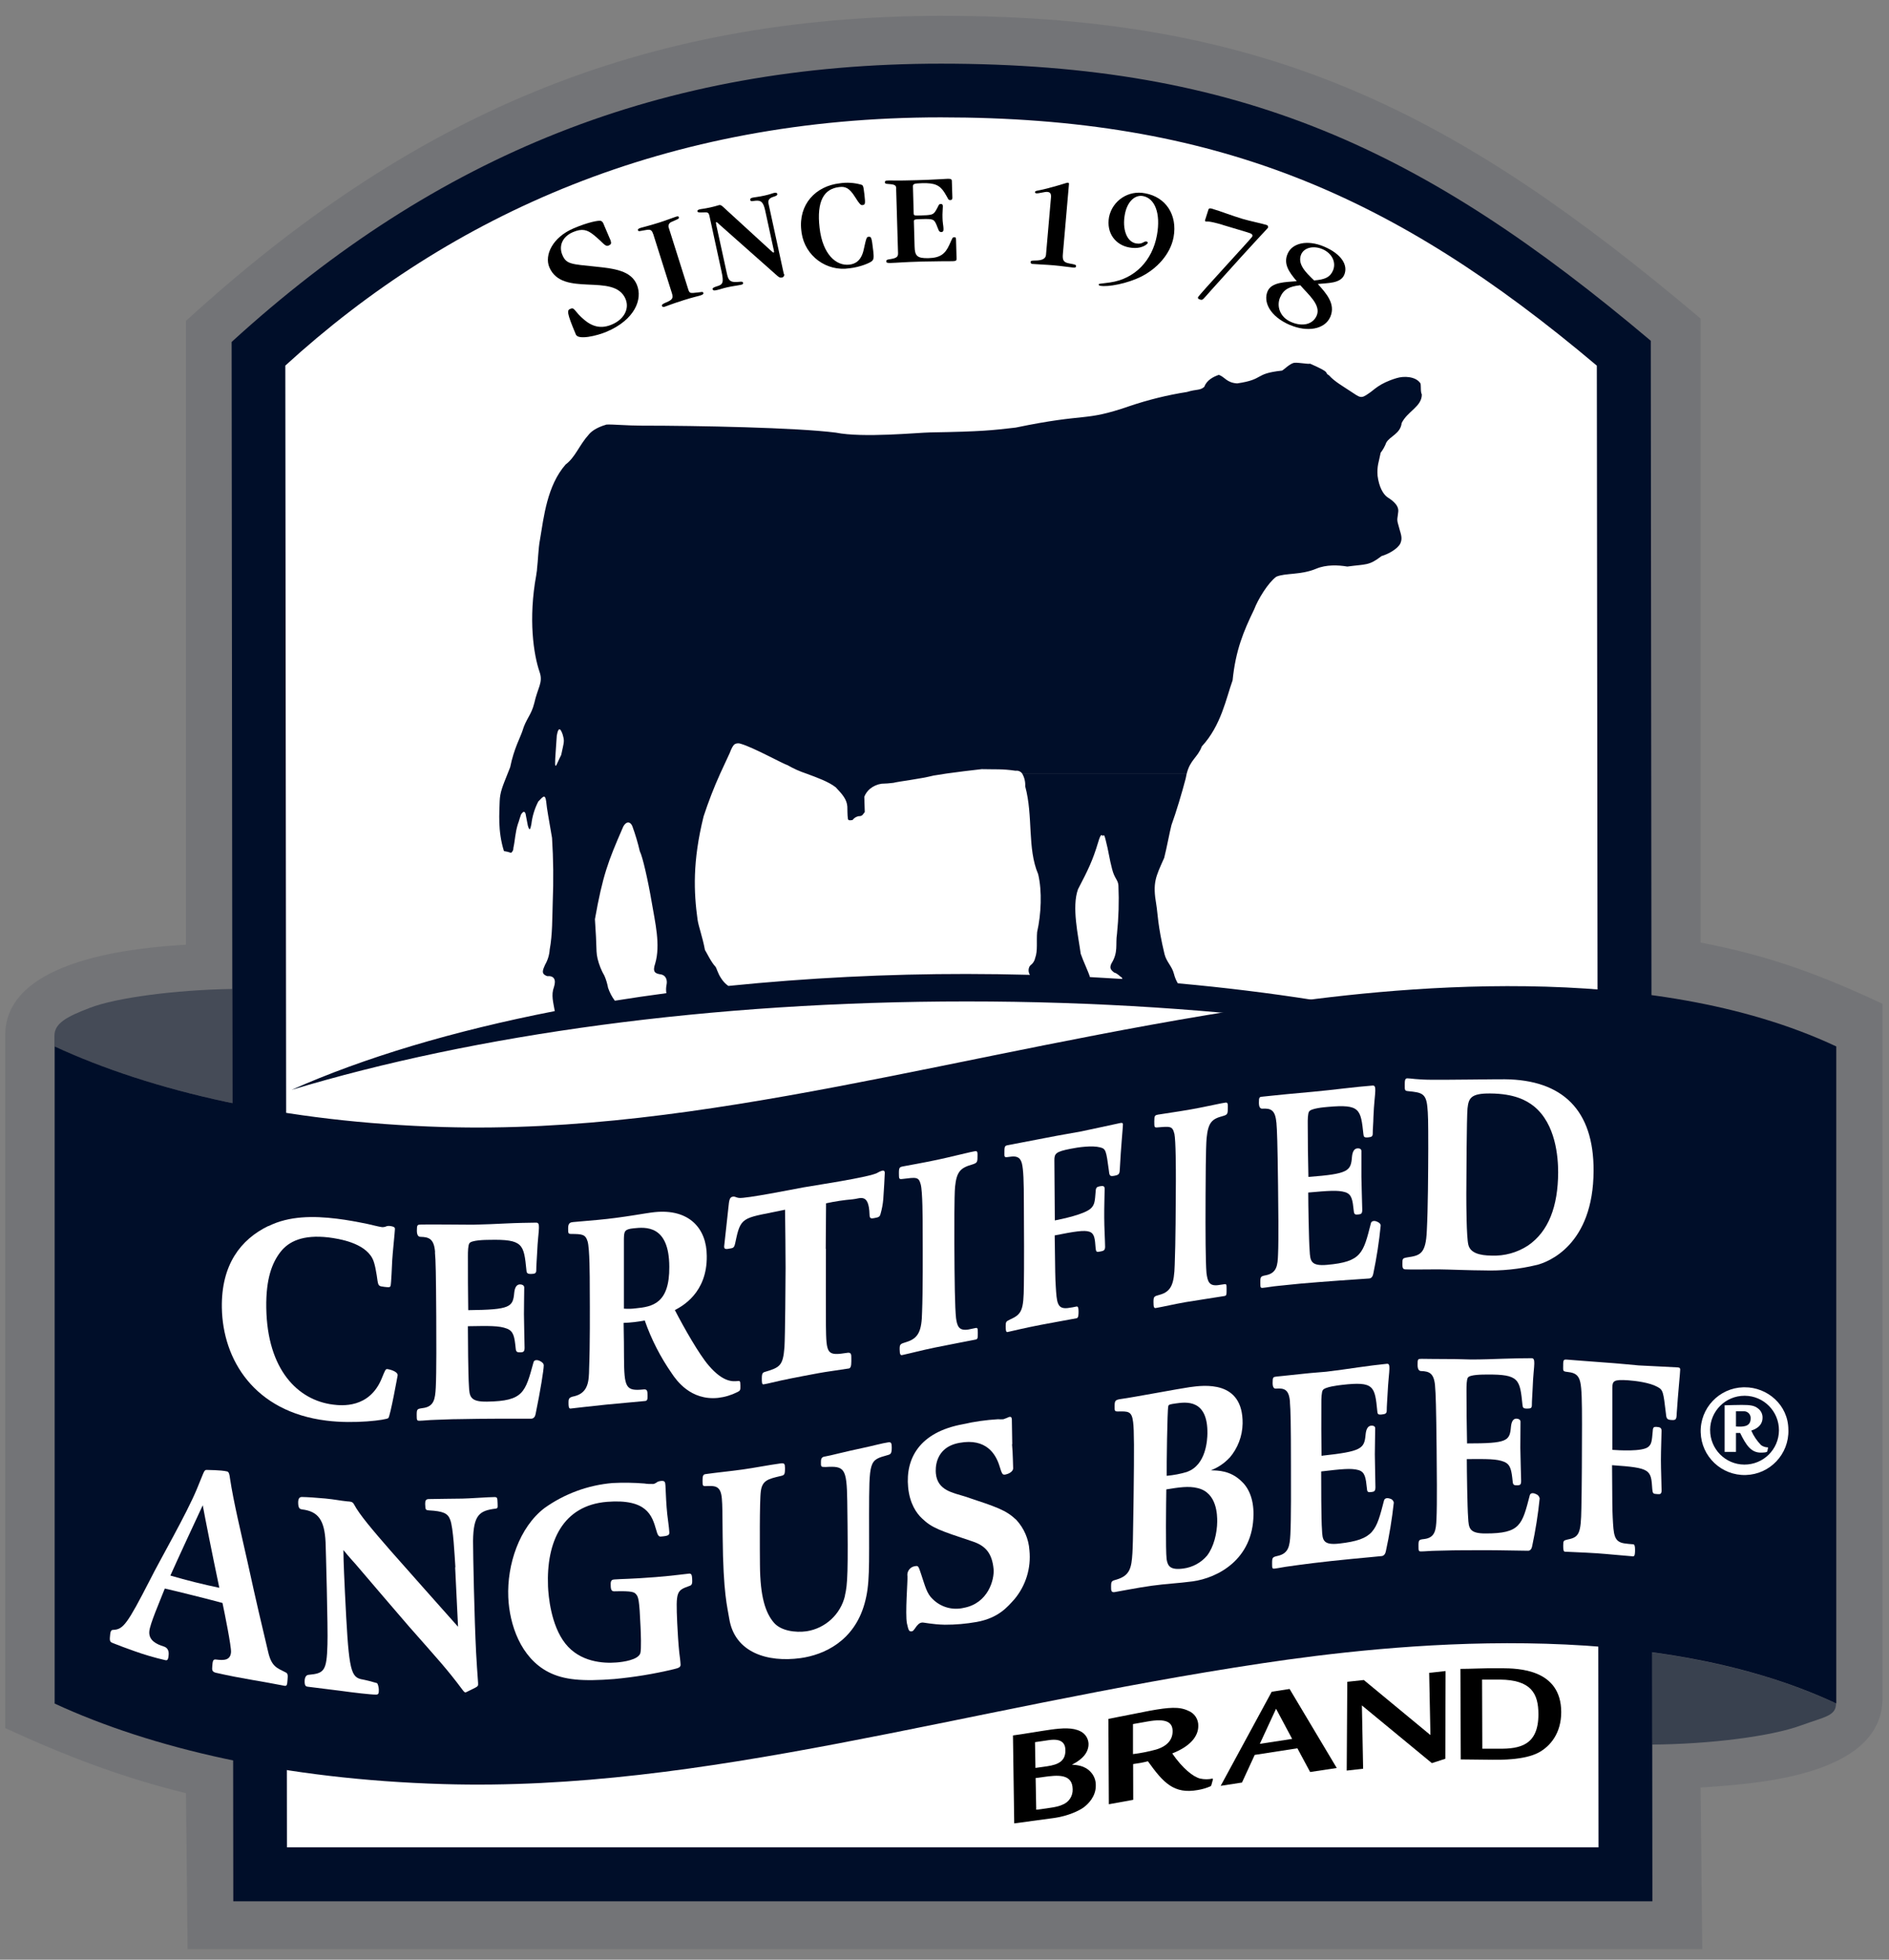 <svg width="54" height="56" viewBox="0 0 54 56" fill="none" xmlns="http://www.w3.org/2000/svg">
<rect x="0" y="0" width="54" height="56" fill="#808080" stroke="none"/>
<path d="M26.957 0.453C36.25 0.453 41.631 3.212 48.613 9.102V26.935C50.547 27.3 52.049 27.856 53.814 28.684V48.524C53.814 50.815 49.981 50.98 48.614 51.081L48.662 55.698H5.363L5.316 51.241C3.498 50.8 1.842 50.163 0.15 49.382V29.535C0.201 27.396 3.922 27.078 5.315 26.996V9.17C11.703 3.338 18.246 0.458 26.959 0.452" fill="#000E29" fill-opacity="0.1"/>
<path d="M6.621 9.772C12.494 4.411 18.936 1.821 26.898 1.819C35.475 1.819 40.714 4.275 47.19 9.738L47.236 54.331H6.669L6.621 9.772Z" fill="#000E29"/>
<path d="M8.156 10.449L8.203 52.789H45.696L45.648 10.449C39.825 5.535 34.716 3.354 26.894 3.354C19.072 3.354 12.902 6.114 8.154 10.449" fill="white"/>
<path fill-rule="evenodd" clip-rule="evenodd" d="M33.67 28.099C33.619 28.015 33.583 27.924 33.559 27.829C33.504 27.611 33.346 27.489 33.29 27.267C33.091 26.44 33.096 26.089 33.055 25.855C32.945 25.222 33.034 25.065 33.28 24.515C33.351 24.241 33.436 23.776 33.488 23.577C33.616 23.229 33.795 22.631 33.894 22.249C33.903 22.196 33.913 22.148 33.924 22.105H29.22C29.285 22.215 29.315 22.342 29.307 22.469C29.54 23.329 29.362 24.241 29.677 24.979C29.794 25.468 29.764 26.119 29.648 26.634C29.625 26.887 29.669 27.171 29.593 27.372C29.577 27.458 29.527 27.535 29.456 27.586L29.434 27.613C29.391 27.689 29.394 27.783 29.442 27.857C28.843 27.841 28.239 27.833 27.63 27.832C25.357 27.83 23.084 27.945 20.821 28.174C20.737 28.115 20.667 28.04 20.613 27.953C20.514 27.806 20.485 27.656 20.449 27.62C20.328 27.495 20.181 27.185 20.152 27.146C20.081 26.764 19.968 26.474 19.94 26.274C19.834 25.502 19.792 24.624 20.114 23.327C20.25 22.913 20.407 22.506 20.587 22.108C20.674 21.921 20.761 21.728 20.857 21.525C20.914 21.378 20.954 21.297 21.009 21.263C21.061 21.236 21.122 21.234 21.177 21.255C21.526 21.352 22.43 21.851 22.511 21.864C22.682 21.963 22.863 22.044 23.05 22.106C23.354 22.219 23.683 22.335 23.891 22.498C24.08 22.698 24.206 22.84 24.222 23.045C24.227 23.166 24.222 23.278 24.238 23.393C24.238 23.468 24.353 23.433 24.371 23.433C24.415 23.373 24.48 23.334 24.552 23.322C24.589 23.326 24.626 23.315 24.654 23.291C24.672 23.272 24.689 23.244 24.721 23.204L24.707 22.769C24.741 22.681 24.798 22.602 24.87 22.541C24.965 22.464 25.079 22.413 25.2 22.396C25.314 22.393 25.427 22.385 25.54 22.37C25.721 22.325 26.284 22.264 26.686 22.163C26.807 22.142 26.933 22.122 27.06 22.104C27.388 22.057 27.732 22.017 28.064 21.979C28.455 21.989 28.644 21.968 29.033 22.025C29.105 22.014 29.178 22.045 29.22 22.104H33.925C34.027 21.703 34.233 21.654 34.356 21.329C34.91 20.728 35.046 19.968 35.236 19.44C35.323 18.575 35.551 18.035 35.852 17.414C35.958 17.133 36.243 16.66 36.483 16.481C36.737 16.369 37.186 16.437 37.625 16.252C37.913 16.131 38.253 16.146 38.515 16.19C39.056 16.116 39.13 16.171 39.494 15.89C39.703 15.83 39.961 15.676 40.032 15.528C40.108 15.354 40.032 15.243 39.972 14.994C39.92 14.826 39.955 14.811 39.972 14.614C39.989 14.416 39.758 14.271 39.656 14.205C39.538 14.118 39.421 13.916 39.38 13.595C39.36 13.301 39.418 13.205 39.468 12.938C39.535 12.85 39.59 12.753 39.628 12.649C39.734 12.462 40.032 12.398 40.069 12.089C40.232 11.753 40.645 11.621 40.645 11.274C40.593 11.168 40.639 10.974 40.593 10.938C40.457 10.755 40.131 10.74 39.921 10.806C39.414 10.958 39.279 11.148 39.127 11.242C38.901 11.404 38.883 11.363 38.604 11.18C38.391 11.038 38.147 10.901 37.994 10.728C37.82 10.626 38.111 10.682 37.45 10.392C37.408 10.413 37.134 10.356 37.006 10.367C36.878 10.377 36.686 10.584 36.645 10.591C35.836 10.678 36.16 10.84 35.366 10.956C35.062 10.936 35.017 10.773 34.843 10.712C34.691 10.763 34.495 10.861 34.427 11.054C34.301 11.166 34.21 11.114 33.933 11.201C33.37 11.289 32.817 11.426 32.277 11.609C30.963 12.062 31.111 11.787 29.033 12.219C28.362 12.296 28.085 12.332 26.594 12.357C26.226 12.363 24.673 12.519 23.893 12.363C22.767 12.219 19.946 12.163 18.338 12.163C17.934 12.163 17.523 12.123 17.339 12.132C17.01 12.226 16.881 12.357 16.831 12.418C16.555 12.724 16.448 13.065 16.169 13.274C15.639 13.878 15.546 14.77 15.435 15.428C15.388 15.671 15.381 16.023 15.352 16.252C15.352 16.319 15.333 16.38 15.329 16.437C15.1 17.689 15.252 18.702 15.426 19.206C15.53 19.507 15.371 19.648 15.272 20.097C15.185 20.445 15.039 20.532 14.933 20.891C14.881 21.057 14.692 21.39 14.584 21.924C14.559 21.992 14.534 22.052 14.512 22.106C14.365 22.475 14.293 22.64 14.284 22.899C14.278 23.21 14.223 23.741 14.406 24.32C14.475 24.331 14.543 24.347 14.609 24.371C14.655 24.338 14.679 24.285 14.676 24.229C14.726 24.004 14.726 23.793 14.807 23.541C14.823 23.52 14.894 23.231 14.915 23.25C14.967 23.163 15.022 23.195 15.032 23.296L15.089 23.592C15.134 23.749 15.159 23.718 15.19 23.552C15.216 23.326 15.283 23.107 15.387 22.905C15.515 22.777 15.581 22.67 15.613 22.899C15.638 23.154 15.679 23.335 15.781 23.945C15.819 24.552 15.826 25.16 15.801 25.768C15.786 26.216 15.795 26.705 15.714 27.133C15.704 27.286 15.659 27.436 15.582 27.568C15.52 27.715 15.454 27.829 15.643 27.894C15.836 27.878 15.904 27.99 15.836 28.204C15.749 28.436 15.818 28.647 15.859 28.893C12.956 29.459 10.399 30.225 8.335 31.144C13.562 29.568 20.291 28.617 27.633 28.617C34.976 28.617 41.706 29.565 46.931 31.144C43.59 29.668 38.967 28.577 33.67 28.099ZM16.043 21.573C15.9 21.844 15.835 22.153 15.886 21.469L15.917 21.017C15.972 20.713 16.043 20.87 16.084 20.987C16.14 21.191 16.13 21.165 16.043 21.573ZM17.383 28.229C17.361 28.111 17.327 27.995 17.279 27.885C17.19 27.733 17.125 27.568 17.083 27.397C17.046 27.222 17.056 27.229 17.037 26.77L17.007 26.267C17.229 25.015 17.389 24.603 17.791 23.68C17.854 23.499 17.997 23.427 18.077 23.61C18.162 23.844 18.234 24.083 18.29 24.326C18.368 24.47 18.526 25.167 18.627 25.763C18.727 26.359 18.888 27 18.729 27.536C18.647 27.775 18.729 27.816 18.87 27.841C19.045 27.861 19.08 28.015 19.055 28.136C19.038 28.216 19.036 28.3 19.049 28.381C18.55 28.447 18.058 28.519 17.576 28.596C17.492 28.485 17.428 28.36 17.383 28.229ZM30.894 27.255C30.823 26.732 30.633 25.922 30.816 25.412C31.106 24.854 31.234 24.598 31.395 24.061C31.459 23.842 31.493 23.838 31.52 23.891C31.574 23.811 31.594 23.963 31.614 24.033C31.684 24.294 31.717 24.56 31.788 24.822C31.858 25.111 31.962 25.137 31.972 25.306C31.992 25.766 31.978 26.227 31.931 26.684C31.883 26.991 31.975 27.207 31.77 27.536C31.722 27.648 31.731 27.698 31.848 27.79C31.955 27.82 32.007 27.902 32.067 27.931C32.075 27.945 32.081 27.959 32.086 27.975C31.778 27.955 31.469 27.937 31.158 27.921C31.118 27.781 30.965 27.464 30.894 27.255Z" fill="#000E29"/>
<path d="M1.558 48.679C4.34 49.965 8.138 50.848 12.668 50.982C20.149 51.205 27.457 48.822 36.103 47.527C39.693 46.991 47.138 46.166 52.493 48.679V29.903C47.138 27.39 39.693 28.213 36.103 28.753C27.461 30.046 20.154 32.427 12.672 32.206C8.142 32.07 4.345 31.189 1.562 29.903V48.679" fill="#000E29"/>
<path d="M6.639 28.261C5.007 28.287 3.322 28.51 2.569 28.8C1.906 29.054 1.556 29.24 1.556 29.6V29.903C2.991 30.567 4.702 31.123 6.64 31.523V28.261H6.639Z" fill="#000E29" fill-opacity="0.4"/>
<path d="M52.489 48.68C50.871 47.921 49.062 47.469 47.227 47.219V49.853C48.886 49.841 50.631 49.618 51.48 49.307C52.152 49.061 52.486 49.039 52.486 48.68H52.489Z" fill="#000E29" fill-opacity="0.5"/>
<path fill-rule="evenodd" clip-rule="evenodd" d="M29.622 51.715C30.057 51.659 30.232 51.636 30.365 51.574C30.551 51.507 30.672 51.327 30.664 51.129C30.657 50.677 30.228 50.723 29.824 50.78L29.605 50.809L29.622 51.717M29.6 50.52L29.815 50.49C30.122 50.449 30.462 50.403 30.456 50.019C30.456 49.828 30.364 49.67 29.981 49.726C29.894 49.737 29.765 49.76 29.587 49.784L29.6 50.52ZM28.957 49.592C29.254 49.553 29.741 49.467 30.035 49.426C30.364 49.381 30.666 49.36 30.887 49.474C31.023 49.541 31.112 49.678 31.118 49.831C31.124 50.179 30.765 50.364 30.642 50.428C30.767 50.436 31.004 50.446 31.177 50.634C31.274 50.737 31.327 50.873 31.325 51.015C31.332 51.336 31.102 51.557 30.977 51.649C30.851 51.74 30.541 51.894 30.125 51.952L28.993 52.105L28.957 49.592Z" fill="black"/>
<path fill-rule="evenodd" clip-rule="evenodd" d="M32.391 50.125C32.615 50.098 32.837 50.053 33.055 49.993C33.388 49.891 33.522 49.696 33.521 49.471C33.521 49.217 33.347 49.095 32.799 49.194L32.388 49.267V50.126M32.395 51.432L31.698 51.558L31.685 49.119C31.833 49.091 32.761 48.905 32.868 48.886C33.416 48.788 33.708 48.763 33.967 48.886C34.146 48.955 34.262 49.13 34.255 49.322C34.255 49.61 34.037 49.9 33.51 50.106C33.802 50.531 34.11 50.776 34.307 50.824C34.425 50.851 34.547 50.851 34.665 50.824L34.675 50.843L34.631 51.004C34.627 51.02 34.619 51.034 34.606 51.044C34.489 51.095 34.365 51.132 34.239 51.152C33.56 51.273 33.257 50.948 32.815 50.33C32.676 50.366 32.534 50.392 32.392 50.41L32.395 51.432Z" fill="black"/>
<path fill-rule="evenodd" clip-rule="evenodd" d="M36.938 49.691L36.478 48.829L36.014 49.832L36.938 49.691ZM36.865 48.264L38.213 50.522L37.452 50.637L37.088 49.959L35.868 50.148L35.504 50.938L34.895 51.032L36.354 48.343L36.865 48.264Z" fill="black"/>
<path fill-rule="evenodd" clip-rule="evenodd" d="M38.987 48.008L40.891 49.581L40.855 47.803L41.324 47.752L41.317 50.258L40.932 50.383L38.932 48.734L38.967 50.543L38.498 50.596L38.514 48.059L38.987 48.008Z" fill="black"/>
<path fill-rule="evenodd" clip-rule="evenodd" d="M42.371 49.971H42.846C43.45 49.978 43.978 49.873 43.978 48.987C43.978 48.383 43.761 48.005 42.877 47.996H42.367L42.374 49.963M41.748 47.69C42.024 47.69 42.419 47.669 42.756 47.672H42.938C43.388 47.676 44.627 47.69 44.63 48.924C44.63 49.528 44.318 49.904 43.978 50.084C43.577 50.296 42.894 50.289 42.664 50.287L41.758 50.277L41.748 47.69Z" fill="black"/>
<path fill-rule="evenodd" clip-rule="evenodd" d="M17.457 6.891C17.483 6.951 17.465 6.988 17.402 7.015C17.295 7.061 17.258 6.944 16.972 6.714C16.79 6.566 16.643 6.521 16.382 6.632C16.086 6.756 15.963 7.019 16.076 7.286C16.19 7.554 16.333 7.547 17.035 7.62C17.575 7.676 18.037 7.737 18.205 8.134C18.379 8.548 18.148 9.138 17.34 9.48C17.056 9.6 16.531 9.72 16.463 9.561C16.189 8.913 16.21 8.864 16.306 8.825C16.432 8.773 16.41 8.895 16.701 9.139C16.948 9.346 17.198 9.4 17.495 9.272C17.835 9.128 18.002 8.826 17.881 8.541C17.556 7.776 16.075 8.517 15.703 7.635C15.56 7.293 15.791 6.782 16.4 6.524C16.809 6.35 17.125 6.288 17.184 6.314C17.226 6.333 17.244 6.371 17.265 6.427L17.463 6.891" fill="black"/>
<path fill-rule="evenodd" clip-rule="evenodd" d="M18.668 6.68C18.634 6.571 18.592 6.552 18.47 6.572C18.29 6.601 18.251 6.625 18.237 6.579C18.228 6.55 18.257 6.53 18.309 6.513C18.416 6.48 18.518 6.463 18.857 6.356C19.016 6.307 19.216 6.227 19.318 6.195C19.37 6.178 19.393 6.175 19.405 6.203C19.422 6.255 19.381 6.257 19.184 6.347C19.12 6.376 19.092 6.451 19.12 6.515L19.675 8.271C19.711 8.385 19.73 8.383 19.944 8.358C20.059 8.346 20.093 8.327 20.106 8.37C20.113 8.391 20.106 8.416 20.031 8.44C19.956 8.465 19.827 8.488 19.547 8.577C19.162 8.699 19.087 8.738 19.002 8.765C18.956 8.78 18.933 8.771 18.923 8.739C18.912 8.707 18.955 8.679 19.032 8.647C19.225 8.567 19.254 8.522 19.206 8.373L18.671 6.68" fill="black"/>
<path fill-rule="evenodd" clip-rule="evenodd" d="M22.414 7.829C22.429 7.869 22.408 7.912 22.368 7.927C22.361 7.93 22.353 7.931 22.346 7.931C22.288 7.943 22.259 7.912 22.214 7.876L20.572 6.421C20.511 6.366 20.491 6.343 20.476 6.348C20.461 6.352 20.465 6.361 20.476 6.429L20.779 7.816C20.818 7.991 20.854 8.069 21.062 8.059C21.156 8.053 21.232 8.033 21.242 8.08C21.242 8.099 21.252 8.123 21.193 8.136C21.075 8.162 20.939 8.176 20.794 8.209C20.65 8.241 20.588 8.269 20.488 8.29C20.417 8.306 20.382 8.306 20.372 8.263C20.366 8.236 20.392 8.213 20.489 8.183C20.663 8.134 20.698 8.085 20.624 7.748L20.283 6.18C20.258 6.063 20.228 6.063 20.089 6.07C19.98 6.075 19.945 6.07 19.938 6.041C19.931 6.012 19.952 5.992 20.019 5.978C20.068 5.968 20.106 5.97 20.307 5.927C20.47 5.891 20.515 5.87 20.557 5.861C20.619 5.848 20.657 5.9 20.781 6.013L22.023 7.15C22.067 7.188 22.103 7.22 22.11 7.217C22.134 7.212 22.131 7.204 22.118 7.14L21.872 6.007C21.818 5.765 21.749 5.722 21.597 5.736C21.51 5.744 21.459 5.767 21.448 5.716C21.438 5.665 21.484 5.654 21.536 5.644C21.587 5.633 21.668 5.63 21.859 5.588C22.025 5.551 22.055 5.53 22.131 5.512C22.189 5.501 22.212 5.512 22.219 5.539C22.228 5.584 22.186 5.6 22.103 5.626C21.976 5.665 21.951 5.735 21.97 5.822L22.406 7.826" fill="black"/>
<path fill-rule="evenodd" clip-rule="evenodd" d="M24.281 7.562C24.456 7.543 24.625 7.444 24.692 7.126C24.767 6.778 24.779 6.773 24.824 6.768C24.906 6.758 24.916 6.764 24.963 7.171C24.985 7.363 24.977 7.416 24.922 7.463C24.869 7.51 24.603 7.631 24.282 7.667C23.627 7.766 23.015 7.316 22.916 6.66C22.913 6.636 22.909 6.612 22.907 6.587C22.82 5.841 23.317 5.317 24.001 5.239C24.207 5.207 24.417 5.22 24.618 5.277C24.674 5.297 24.68 5.303 24.711 5.562C24.742 5.835 24.733 5.851 24.651 5.861C24.608 5.866 24.57 5.832 24.448 5.637C24.273 5.354 24.153 5.326 23.988 5.346C23.553 5.395 23.341 5.748 23.429 6.511C23.517 7.275 23.907 7.606 24.281 7.562Z" fill="black"/>
<path fill-rule="evenodd" clip-rule="evenodd" d="M25.62 5.393C25.62 5.299 25.584 5.274 25.436 5.261C25.343 5.251 25.299 5.261 25.297 5.21C25.295 5.158 25.335 5.159 25.438 5.156C25.482 5.156 25.594 5.166 26.213 5.149C26.727 5.135 26.955 5.113 27.097 5.109C27.184 5.109 27.209 5.121 27.21 5.176L27.225 5.649C27.225 5.696 27.207 5.716 27.173 5.717C27.094 5.717 27.123 5.699 27.006 5.513C26.867 5.293 26.728 5.223 26.354 5.235C26.119 5.241 26.092 5.257 26.098 5.342L26.119 6.096C26.119 6.148 26.131 6.163 26.252 6.159C26.657 6.148 26.677 6.143 26.761 6.003C26.835 5.88 26.829 5.829 26.892 5.829C26.936 5.829 26.951 5.846 26.953 5.893C26.953 5.972 26.938 6.098 26.943 6.213C26.943 6.355 26.969 6.451 26.971 6.525C26.974 6.599 26.964 6.629 26.906 6.631C26.832 6.631 26.829 6.558 26.773 6.43C26.7 6.261 26.68 6.251 26.337 6.261C26.141 6.266 26.122 6.271 26.125 6.333L26.145 7.043C26.152 7.309 26.212 7.386 26.544 7.377C26.877 7.368 27.019 7.259 27.139 6.995C27.23 6.796 27.226 6.782 27.274 6.779C27.322 6.777 27.329 6.789 27.33 6.867L27.345 7.395C27.345 7.446 27.329 7.461 27.23 7.464C27.099 7.464 26.863 7.464 26.366 7.474C25.815 7.489 25.674 7.509 25.44 7.515C25.353 7.515 25.336 7.499 25.336 7.474C25.336 7.433 25.349 7.421 25.417 7.411C25.626 7.38 25.674 7.345 25.672 7.237L25.618 5.399" fill="black"/>
<path fill-rule="evenodd" clip-rule="evenodd" d="M30.384 7.258C30.368 7.438 30.402 7.501 30.58 7.531C30.74 7.56 30.763 7.566 30.76 7.607C30.756 7.648 30.731 7.65 30.673 7.645C30.614 7.641 30.309 7.597 30.128 7.582C29.926 7.564 29.633 7.553 29.511 7.542C29.484 7.542 29.461 7.521 29.461 7.494C29.461 7.493 29.461 7.492 29.461 7.49C29.461 7.449 29.505 7.445 29.592 7.445C29.797 7.445 29.891 7.389 29.901 7.286L30.044 5.641C30.054 5.525 30.012 5.491 29.94 5.484C29.868 5.477 29.701 5.53 29.627 5.525C29.604 5.525 29.585 5.506 29.586 5.491C29.592 5.443 29.654 5.459 29.929 5.387C30.441 5.252 30.482 5.219 30.526 5.222C30.551 5.222 30.559 5.233 30.558 5.259L30.384 7.258Z" fill="black"/>
<path fill-rule="evenodd" clip-rule="evenodd" d="M32.736 5.524C33.325 5.63 33.664 6.141 33.549 6.774C33.456 7.281 33.051 7.686 32.64 7.896C32.229 8.106 31.671 8.207 31.451 8.166C31.422 8.161 31.404 8.146 31.409 8.125C31.413 8.103 31.471 8.109 31.736 8.071C32.439 7.969 32.94 7.449 33.073 6.721C33.188 6.085 33.008 5.664 32.672 5.602C32.441 5.561 32.22 5.765 32.155 6.131C32.078 6.541 32.205 6.907 32.474 6.956C32.666 6.99 32.696 6.886 32.772 6.901C32.802 6.906 32.812 6.923 32.809 6.946C32.805 6.969 32.64 7.137 32.28 7.071C31.9 7.003 31.619 6.672 31.704 6.2C31.802 5.729 32.263 5.427 32.734 5.524H32.736Z" fill="black"/>
<path fill-rule="evenodd" clip-rule="evenodd" d="M34.954 6.426C34.518 6.296 34.502 6.339 34.468 6.328C34.435 6.317 34.447 6.298 34.459 6.259C34.483 6.177 34.515 6.085 34.542 5.998C34.557 5.947 34.587 5.946 34.653 5.966C34.882 6.033 35.211 6.162 35.514 6.253C35.744 6.32 36.046 6.38 36.202 6.427C36.234 6.433 36.256 6.463 36.251 6.495C36.251 6.497 36.251 6.498 36.251 6.5C36.244 6.528 36.125 6.617 34.623 8.293C34.387 8.555 34.388 8.584 34.313 8.562C34.258 8.545 34.237 8.529 34.246 8.496C34.266 8.432 35.786 6.799 35.798 6.76C35.815 6.7 35.798 6.679 35.624 6.628L34.955 6.428" fill="black"/>
<path fill-rule="evenodd" clip-rule="evenodd" d="M37.564 8.014C37.878 7.989 38.023 7.922 38.105 7.731C38.202 7.506 38.086 7.242 37.808 7.121C37.552 7.011 37.285 7.073 37.198 7.265C37.078 7.544 37.323 7.779 37.562 8.011M36.913 9.204C37.232 9.341 37.53 9.274 37.64 9.018C37.77 8.714 37.395 8.413 37.171 8.151C36.861 8.184 36.694 8.266 36.593 8.5C36.492 8.734 36.571 9.058 36.913 9.204ZM36.883 9.291C36.285 9.037 36.11 8.614 36.236 8.324C36.35 8.055 36.758 8.063 37.07 8.035C36.838 7.766 36.685 7.534 36.809 7.251C36.938 6.946 37.371 6.841 37.854 7.048C38.356 7.262 38.542 7.584 38.427 7.854C38.32 8.104 37.956 8.085 37.671 8.115C37.916 8.386 38.186 8.687 38.03 9.052C37.874 9.417 37.365 9.496 36.882 9.288V9.291H36.883Z" fill="black"/>
<path d="M49.625 40.763C49.817 40.774 50.045 40.782 50.045 40.532C50.052 40.427 49.972 40.336 49.868 40.328C49.862 40.328 49.857 40.328 49.851 40.328H49.625V40.764M50.542 41.374L50.522 41.471C50.517 41.51 50.375 41.51 50.335 41.51C50.059 41.51 49.918 41.303 49.744 40.948C49.704 40.946 49.665 40.946 49.625 40.948V41.489H49.301V40.158C49.335 40.154 49.767 40.147 49.788 40.147C50.03 40.147 50.153 40.162 50.26 40.251C50.341 40.313 50.388 40.41 50.385 40.512C50.385 40.773 50.138 40.855 50.063 40.881C50.13 41.035 50.226 41.176 50.343 41.296C50.4 41.337 50.469 41.36 50.539 41.36L50.542 41.374ZM48.887 40.861C48.883 41.405 49.32 41.849 49.863 41.852C50.407 41.855 50.85 41.419 50.854 40.875C50.857 40.332 50.421 39.888 49.877 39.885C49.875 39.885 49.873 39.885 49.87 39.885C49.33 39.885 48.89 40.319 48.886 40.86V40.861H48.887ZM51.124 40.861C51.143 41.554 50.598 42.131 49.905 42.15C49.213 42.169 48.636 41.624 48.617 40.931C48.597 40.239 49.143 39.662 49.836 39.643C49.847 39.643 49.859 39.643 49.87 39.643C50.522 39.638 51.123 40.148 51.123 40.858V40.862L51.124 40.861Z" fill="white"/>
<path d="M7.68 35.035C8.265 34.745 8.952 34.742 9.634 34.826C9.945 34.865 10.2 34.913 10.521 34.979C10.627 35.002 10.807 35.05 10.914 35.066C10.962 35.07 11.009 35.061 11.053 35.04C11.081 35.031 11.11 35.029 11.14 35.033C11.287 35.051 11.288 35.086 11.29 35.12C11.29 35.173 11.218 35.876 11.212 36.017C11.207 36.132 11.183 36.691 11.166 36.741C11.15 36.792 11.119 36.788 10.992 36.774C10.836 36.754 10.818 36.753 10.792 36.599C10.765 36.402 10.718 36.088 10.643 35.956C10.406 35.513 9.7 35.4 9.398 35.361C8.653 35.274 8.253 35.476 8.02 35.773C7.788 36.071 7.598 36.521 7.612 37.377C7.64 39.141 8.514 40.013 9.522 40.138C9.752 40.167 10.556 40.258 10.911 39.393C11.014 39.142 11.021 39.117 11.079 39.124C11.097 39.124 11.367 39.177 11.368 39.298C11.368 39.298 11.157 40.469 11.101 40.523C11.044 40.577 10.129 40.697 9.333 40.596C7.267 40.341 6.366 38.854 6.342 37.368C6.323 36.143 6.877 35.418 7.673 35.033" fill="white"/>
<path d="M12.437 35.775C12.407 35.407 12.27 35.349 12.023 35.344C11.953 35.344 11.918 35.286 11.917 35.17C11.917 34.996 11.93 34.996 12.046 34.992C12.163 34.987 12.477 34.992 12.79 34.992C13.104 34.992 13.417 34.998 13.52 34.997C13.846 34.99 14.173 34.976 14.473 34.961C14.772 34.946 15.073 34.942 15.328 34.938C15.406 34.938 15.406 35.005 15.406 35.094C15.406 35.199 15.369 35.437 15.353 35.831C15.347 35.972 15.329 36.18 15.33 36.296C15.33 36.383 15.296 36.402 15.186 36.404C15.076 36.406 15.055 36.379 15.049 36.301C14.973 35.557 14.962 35.409 13.987 35.43C13.863 35.43 13.478 35.438 13.419 35.527C13.38 35.581 13.375 35.765 13.376 35.897C13.376 36.388 13.376 36.949 13.385 37.439C14.593 37.426 14.662 37.352 14.7 36.943C14.716 36.784 14.771 36.705 14.863 36.703C14.92 36.703 14.986 36.727 14.986 36.791C14.986 36.922 14.976 37.448 14.978 37.553C14.978 37.703 14.994 38.378 14.996 38.511C14.996 38.623 14.964 38.642 14.879 38.644C14.795 38.645 14.75 38.644 14.742 38.532C14.708 38.207 14.687 38.043 14.492 37.967C14.269 37.88 13.981 37.888 13.375 37.898C13.375 38.206 13.384 39.319 13.405 39.598C13.419 39.905 13.434 40.062 13.928 40.053C14.965 40.036 15.014 39.792 15.252 38.926C15.27 38.856 15.355 38.855 15.427 38.888C15.498 38.92 15.544 38.966 15.544 39.017C15.544 39.139 15.451 39.728 15.311 40.406C15.299 40.477 15.26 40.538 15.188 40.54H14.301C13.89 40.54 13.43 40.547 13.133 40.553C12.865 40.553 12.638 40.57 12.45 40.573C12.261 40.577 12.11 40.597 11.992 40.599C11.915 40.599 11.913 40.583 11.912 40.434C11.912 40.267 11.924 40.26 12.082 40.238C12.414 40.198 12.439 39.969 12.457 39.653C12.48 39.232 12.473 38.137 12.471 37.619C12.464 36.399 12.455 36.016 12.434 35.789" fill="white"/>
<path d="M17.841 37.396C17.952 37.404 18.064 37.402 18.174 37.387C18.643 37.341 19.142 37.256 19.133 36.198C19.128 34.998 18.452 35.065 18.111 35.1C17.849 35.127 17.842 35.187 17.835 35.395V37.398M19.291 37.435C19.553 37.943 19.988 38.707 20.259 39.02C20.674 39.505 20.95 39.478 21.085 39.465C21.151 39.458 21.163 39.457 21.165 39.589C21.167 39.722 21.165 39.739 21.078 39.781C20.905 39.868 20.718 39.924 20.525 39.946C19.741 40.025 19.335 39.441 19.206 39.249C18.88 38.782 18.619 38.272 18.431 37.734C18.231 37.773 18.03 37.796 17.827 37.803C17.836 38.263 17.837 38.478 17.838 38.778C17.843 39.662 17.885 39.757 18.404 39.704C18.497 39.696 18.511 39.743 18.512 39.879C18.512 39.97 18.512 40.028 18.441 40.035C18.349 40.045 17.574 40.115 17.332 40.138C16.878 40.184 16.43 40.238 16.309 40.251C16.252 40.256 16.252 40.163 16.252 40.081C16.252 39.965 16.264 39.929 16.426 39.897C16.823 39.797 16.836 39.454 16.841 39.104C16.867 38.451 16.863 37.459 16.859 36.801C16.859 36.492 16.859 35.676 16.797 35.473C16.735 35.27 16.64 35.264 16.334 35.261C16.241 35.261 16.241 35.245 16.241 35.096C16.241 34.946 16.305 34.93 16.382 34.922L17.086 34.86C17.826 34.793 18.45 34.664 18.714 34.638C19.702 34.537 20.202 35.104 20.204 35.888C20.22 36.95 19.49 37.332 19.297 37.434H19.291V37.435Z" fill="white"/>
<path d="M23.61 35.684C23.61 36.541 23.606 37.49 23.61 37.872C23.622 38.71 23.634 38.749 24.236 38.656C24.336 38.646 24.336 38.714 24.336 38.807C24.336 38.926 24.348 39.091 24.268 39.105C24.188 39.119 23.895 39.162 23.714 39.188C23.533 39.213 23.287 39.259 22.953 39.323C22.721 39.366 22.513 39.41 22.326 39.449C22.139 39.488 21.971 39.536 21.831 39.559C21.778 39.569 21.778 39.5 21.778 39.385C21.778 39.297 21.785 39.232 21.845 39.21C22.294 39.076 22.383 39.036 22.425 38.495C22.445 38.16 22.456 36.631 22.457 36.23C22.457 35.923 22.448 34.923 22.442 34.569C21.305 34.809 21.187 34.737 21.048 35.381C20.996 35.628 20.996 35.654 20.895 35.673C20.754 35.7 20.7 35.708 20.701 35.616C20.701 35.598 20.809 34.657 20.823 34.501C20.843 34.294 20.857 34.213 20.944 34.197C21.017 34.183 21.038 34.223 21.124 34.232C21.311 34.256 22.678 33.984 22.965 33.931C23.125 33.899 24.926 33.634 25.092 33.508C25.132 33.485 25.175 33.466 25.219 33.453C25.266 33.443 25.293 33.463 25.293 33.514C25.293 33.564 25.265 34.076 25.25 34.265C25.238 34.409 25.211 34.552 25.171 34.691C25.15 34.772 25.117 34.785 25.004 34.806C24.911 34.824 24.857 34.835 24.857 34.707C24.838 34.065 24.575 34.26 24.375 34.271C24.119 34.293 23.865 34.331 23.614 34.386L23.605 35.687" fill="white"/>
<path d="M26.319 33.842C26.261 33.625 26.195 33.642 25.796 33.69C25.698 33.703 25.698 33.685 25.697 33.525C25.696 33.364 25.717 33.351 25.808 33.332C25.964 33.301 26.362 33.234 26.81 33.139C27.143 33.068 27.547 32.965 27.741 32.923L27.866 32.898C27.937 32.883 27.944 32.923 27.944 33C27.944 33.21 27.944 33.228 27.795 33.276C27.457 33.372 27.346 33.48 27.302 33.912C27.278 34.179 27.281 35.157 27.282 35.528C27.287 36.607 27.297 37.365 27.33 37.669C27.363 37.899 27.411 38.033 27.678 37.993L27.88 37.951C27.945 37.937 27.951 37.951 27.952 38.08C27.952 38.239 27.952 38.266 27.887 38.28C27.698 38.319 27.103 38.429 26.703 38.512C26.343 38.587 26.058 38.664 25.791 38.722C25.745 38.732 25.719 38.711 25.718 38.559C25.717 38.408 25.736 38.404 25.913 38.349C26.262 38.242 26.349 38.022 26.359 37.496C26.383 36.886 26.379 35.796 26.376 35.163C26.376 34.851 26.376 34.041 26.319 33.842Z" fill="white"/>
<path d="M30.154 34.875C30.322 34.842 31.031 34.701 31.199 34.516C31.292 34.414 31.299 34.329 31.321 34.048C31.326 33.939 31.352 33.917 31.434 33.9C31.534 33.881 31.578 33.889 31.578 33.973C31.578 34.09 31.563 34.502 31.566 34.795C31.566 35.062 31.59 35.468 31.591 35.626C31.591 35.726 31.548 35.744 31.479 35.758C31.346 35.785 31.334 35.786 31.32 35.664C31.279 35.128 31.279 35.077 30.15 35.303C30.165 36.395 30.165 36.512 30.18 36.752C30.209 37.213 30.216 37.414 30.523 37.379C30.636 37.364 30.697 37.352 30.774 37.335C30.818 37.327 30.831 37.376 30.832 37.467C30.832 37.558 30.832 37.66 30.777 37.67C30.55 37.715 29.999 37.809 29.736 37.862C29.284 37.949 28.932 38.036 28.802 38.064C28.757 38.072 28.75 38.015 28.749 37.906C28.749 37.765 28.762 37.762 28.874 37.706C29.212 37.556 29.262 37.437 29.269 36.733C29.278 36.279 29.274 34.958 29.269 34.398C29.269 33.756 29.256 33.414 29.211 33.24C29.16 33.048 29.032 33.032 28.87 33.056C28.726 33.076 28.714 33.079 28.712 32.986C28.712 32.77 28.712 32.744 28.805 32.725C28.974 32.69 29.42 32.611 29.865 32.522C30.311 32.433 30.755 32.362 30.899 32.333C31.082 32.296 31.891 32.12 32.031 32.09C32.094 32.08 32.1 32.102 32.101 32.135C32.101 32.211 32.042 32.808 32.014 33.367C32.009 33.541 31.997 33.571 31.865 33.597C31.732 33.623 31.714 33.602 31.701 33.463C31.62 32.868 31.614 32.828 31.444 32.786C31.223 32.729 30.834 32.78 30.596 32.829C30.183 32.911 30.139 32.962 30.141 33.161L30.154 34.874" fill="white"/>
<path d="M33.571 32.4C33.517 32.175 33.456 32.186 33.084 32.217C32.997 32.224 32.997 32.206 32.997 32.043C32.997 31.879 33.016 31.869 33.101 31.852C33.247 31.826 33.619 31.777 34.04 31.703C34.351 31.649 34.729 31.564 34.911 31.529L35.027 31.509C35.094 31.497 35.099 31.538 35.099 31.617C35.099 31.834 35.099 31.851 34.958 31.892C34.641 31.974 34.538 32.078 34.493 32.519C34.468 32.793 34.464 33.797 34.463 34.175C34.458 35.283 34.463 36.061 34.489 36.377C34.52 36.614 34.562 36.753 34.812 36.725L34.998 36.698C35.059 36.688 35.065 36.703 35.064 36.833C35.064 36.998 35.064 37.024 35.003 37.035C34.828 37.066 34.265 37.147 33.893 37.21C33.557 37.269 33.289 37.334 33.04 37.378C32.996 37.385 32.972 37.363 32.974 37.204C32.975 37.044 32.992 37.044 33.157 36.998C33.485 36.906 33.566 36.684 33.581 36.145C33.607 35.517 33.611 34.403 33.614 33.749C33.614 33.43 33.614 32.599 33.571 32.391" fill="white"/>
<path d="M36.486 32.073C36.455 31.718 36.326 31.668 36.09 31.681C36.023 31.687 35.99 31.633 35.988 31.518C35.987 31.347 35.999 31.344 36.11 31.336C36.222 31.328 36.5 31.292 36.807 31.265L37.523 31.199C37.833 31.17 38.143 31.136 38.428 31.102C38.713 31.068 38.997 31.041 39.239 31.021C39.313 31.015 39.314 31.083 39.315 31.169C39.315 31.272 39.275 31.545 39.261 31.932C39.261 32.069 39.24 32.281 39.242 32.388C39.242 32.475 39.212 32.492 39.106 32.502C39.001 32.511 38.983 32.488 38.976 32.415C38.897 31.693 38.883 31.549 37.959 31.631C37.842 31.641 37.477 31.672 37.422 31.764C37.385 31.818 37.382 31.999 37.384 32.126C37.384 32.606 37.391 33.154 37.403 33.632C38.549 33.545 38.617 33.465 38.648 33.06C38.663 32.905 38.714 32.824 38.801 32.816C38.856 32.81 38.918 32.83 38.918 32.891V33.635C38.918 33.781 38.941 34.439 38.942 34.568C38.942 34.678 38.913 34.697 38.833 34.704C38.753 34.711 38.709 34.717 38.7 34.605C38.666 34.291 38.646 34.131 38.458 34.069C38.247 34.004 37.974 34.027 37.398 34.078C37.398 34.379 37.416 35.463 37.438 35.733C37.454 36.033 37.469 36.186 37.939 36.144C38.924 36.056 38.971 35.813 39.19 34.953C39.207 34.886 39.288 34.878 39.356 34.906C39.425 34.933 39.469 34.973 39.469 35.023C39.424 35.484 39.353 35.942 39.258 36.396C39.245 36.464 39.211 36.529 39.141 36.534C39.042 36.543 38.689 36.566 38.299 36.592C37.909 36.618 37.469 36.657 37.19 36.679C36.935 36.701 36.719 36.73 36.539 36.745C36.359 36.761 36.218 36.791 36.103 36.801C36.029 36.808 36.029 36.791 36.028 36.645C36.028 36.483 36.037 36.471 36.186 36.442C36.502 36.38 36.524 36.156 36.535 35.846C36.555 35.434 36.541 34.365 36.535 33.859C36.52 32.67 36.508 32.295 36.488 32.073" fill="white"/>
<path d="M43.855 31.617C43.636 31.443 43.294 31.253 42.601 31.247C42.031 31.241 41.983 31.394 41.951 31.675C41.926 31.936 41.919 33.709 41.917 34.135C41.917 34.408 41.921 35.346 41.974 35.567C42.028 35.806 42.3 35.876 42.637 35.88C43.008 35.895 43.373 35.795 43.683 35.591C44.269 35.188 44.537 34.475 44.542 33.505C44.542 33.069 44.476 32.125 43.854 31.617M43.93 36.147C43.434 36.268 42.925 36.32 42.415 36.303C42.056 36.303 41.385 36.275 41.12 36.273C40.839 36.273 40.293 36.282 40.177 36.273C40.09 36.273 40.09 36.204 40.09 36.119C40.09 35.966 40.09 35.957 40.224 35.932C40.59 35.877 40.761 35.845 40.788 35.163C40.822 34.516 40.826 33.507 40.829 32.822C40.829 32.005 40.824 31.834 40.802 31.621C40.764 31.237 40.627 31.219 40.257 31.181C40.157 31.172 40.155 31.155 40.157 31.002C40.157 30.9 40.157 30.814 40.228 30.814C40.282 30.814 40.345 30.824 40.454 30.834C40.563 30.843 40.704 30.854 40.922 30.855C41.171 30.855 41.633 30.855 42.054 30.849C42.476 30.843 42.882 30.841 43.013 30.841C44.668 30.856 45.562 31.721 45.555 33.454C45.549 35.587 44.252 36.066 43.931 36.148H43.93V36.147Z" fill="white"/>
<path d="M4.876 45.025C5.34 45.16 5.805 45.276 6.27 45.373C6.069 44.422 5.857 43.354 5.796 43.014C5.535 43.572 5.121 44.464 4.871 45.022M6.489 42.046C6.547 42.06 6.562 42.139 6.576 42.254C6.676 42.919 6.89 43.801 7.077 44.638C7.355 45.906 7.454 46.311 7.666 47.207C7.764 47.631 7.92 47.663 8.165 47.79C8.235 47.817 8.229 47.89 8.22 47.999C8.21 48.137 8.205 48.186 8.133 48.173C7.794 48.106 7.485 48.053 7.151 47.995C6.877 47.948 6.547 47.886 6.177 47.802C6.061 47.777 6.059 47.715 6.067 47.628C6.079 47.473 6.083 47.408 6.177 47.423C6.394 47.45 6.586 47.451 6.604 47.213C6.616 47.059 6.419 46.081 6.36 45.806C5.973 45.701 5.019 45.462 4.711 45.394C4.563 45.774 4.284 46.411 4.268 46.62C4.247 46.874 4.471 46.985 4.679 47.049C4.783 47.081 4.831 47.16 4.821 47.288C4.813 47.375 4.806 47.462 4.728 47.441C4.425 47.372 4.128 47.285 3.836 47.18C3.653 47.117 3.36 47.006 3.238 46.957C3.161 46.928 3.131 46.912 3.142 46.783C3.153 46.654 3.158 46.572 3.239 46.575C3.525 46.563 3.64 46.405 4.284 45.154C4.563 44.593 5.339 43.254 5.632 42.54C5.823 42.086 5.828 42.004 5.903 42.004C6.313 42.013 6.414 42.03 6.493 42.049L6.489 42.046Z" fill="white"/>
<path d="M13.018 44.785C12.995 44.461 12.96 43.653 12.869 43.427C12.801 43.244 12.674 43.184 12.259 43.16C12.162 43.151 12.162 43.142 12.154 42.977C12.154 42.889 12.168 42.836 12.265 42.837C12.412 42.837 13.083 42.822 13.215 42.824C13.362 42.824 14.012 42.778 14.136 42.78C14.217 42.78 14.218 42.805 14.224 42.954C14.229 43.087 14.231 43.103 14.164 43.111C13.713 43.169 13.532 43.28 13.523 44.033C13.523 44.415 13.56 46.243 13.61 47.222C13.619 47.413 13.651 47.885 13.667 48.093V48.144C13.667 48.201 13.59 48.225 13.332 48.353C13.289 48.378 13.265 48.344 13.226 48.294C12.77 47.684 12.529 47.429 11.699 46.487C11.545 46.313 10.525 45.118 10.159 44.69C10.105 44.631 9.966 44.478 9.817 44.294C9.817 44.642 9.851 45.273 9.861 45.513C9.963 47.604 10.004 47.901 10.308 47.981C10.466 48.011 10.621 48.05 10.774 48.096C10.804 48.111 10.826 48.218 10.829 48.276C10.829 48.377 10.829 48.426 10.748 48.425C10.586 48.425 10.116 48.369 9.715 48.314C9.496 48.285 9.192 48.249 8.802 48.2C8.752 48.194 8.715 48.183 8.709 48.076C8.702 47.942 8.745 47.867 8.818 47.86C9.264 47.818 9.341 47.76 9.361 46.989C9.378 46.566 9.313 44.187 9.307 44.07C9.276 43.439 9.1 43.19 8.636 43.133C8.576 43.125 8.531 43.107 8.524 42.966C8.517 42.825 8.559 42.776 8.632 42.778C8.757 42.778 9.076 42.8 9.296 42.821C9.577 42.848 9.715 42.882 9.925 42.903C10.005 42.91 10.079 42.903 10.121 42.99C10.275 43.281 10.648 43.719 11.161 44.308C11.464 44.656 12.817 46.173 13.094 46.486L13.011 44.786" fill="white"/>
<path d="M15.569 43.091C16.14 42.685 16.809 42.439 17.508 42.379C17.811 42.363 18.114 42.368 18.417 42.392C18.5 42.405 18.585 42.409 18.669 42.406C18.699 42.406 18.742 42.386 18.798 42.344C18.831 42.33 18.866 42.321 18.902 42.319C19.001 42.312 19.018 42.344 19.023 42.455C19.035 42.725 19.047 43.014 19.075 43.274C19.086 43.392 19.126 43.635 19.134 43.788C19.134 43.864 19.116 43.891 18.886 43.909C18.819 43.914 18.792 43.84 18.758 43.717C18.64 43.309 18.496 42.827 17.356 42.916C16.093 43.016 15.613 44.049 15.666 45.335C15.677 45.589 15.744 46.442 16.164 46.97C16.584 47.498 17.249 47.537 17.621 47.507C17.813 47.493 18.244 47.433 18.305 47.242C18.338 47.12 18.318 46.664 18.311 46.494C18.277 45.71 18.251 45.632 18.179 45.553C18.131 45.498 18.068 45.46 17.587 45.473C17.512 45.478 17.465 45.465 17.459 45.339C17.454 45.212 17.452 45.143 17.557 45.135C17.764 45.118 18.039 45.123 18.746 45.067C19.241 45.027 19.567 44.98 19.704 44.967C19.757 44.967 19.781 44.994 19.786 45.105C19.792 45.215 19.793 45.29 19.726 45.313C19.336 45.454 19.319 45.456 19.359 46.377C19.368 46.59 19.393 46.995 19.419 47.231C19.43 47.307 19.452 47.483 19.455 47.567C19.459 47.652 19.386 47.667 19.248 47.702C18.692 47.835 18.127 47.927 17.558 47.98C16.653 48.051 16.12 48.008 15.676 47.78C14.878 47.367 14.563 46.415 14.53 45.645C14.49 44.713 14.845 43.641 15.569 43.091Z" fill="white"/>
<path d="M24.153 45.595C24.229 45.285 24.249 44.937 24.22 42.894C24.206 41.949 24.138 41.889 23.603 41.921C23.468 41.921 23.464 41.921 23.468 41.767C23.468 41.645 23.521 41.628 23.614 41.615C23.72 41.6 24.176 41.478 24.667 41.376C24.929 41.322 25.221 41.24 25.398 41.215C25.477 41.204 25.491 41.245 25.492 41.365C25.492 41.539 25.46 41.557 25.381 41.579C24.842 41.731 24.848 41.709 24.844 43.287C24.844 44.811 24.868 45.278 24.715 45.823C24.416 46.897 23.556 47.289 22.886 47.382C21.938 47.512 21.004 47.224 20.847 46.258C20.795 45.92 20.673 45.561 20.658 43.895C20.654 43.242 20.651 43.002 20.635 42.822C20.603 42.441 20.433 42.457 20.161 42.467C20.084 42.467 20.084 42.444 20.083 42.307C20.082 42.17 20.103 42.133 20.17 42.124C20.519 42.075 20.867 42.043 21.224 41.993C21.567 41.946 21.967 41.865 22.31 41.819C22.424 41.804 22.438 41.828 22.44 41.947C22.44 42.146 22.425 42.155 22.305 42.181C21.962 42.262 21.791 42.303 21.75 42.609C21.71 42.883 21.721 44.325 21.724 44.712C21.73 45.64 21.885 46.089 22.121 46.367C22.323 46.605 22.738 46.659 23.058 46.615C23.598 46.531 24.032 46.128 24.156 45.596" fill="white"/>
<path d="M28.931 41.272C28.958 41.57 28.956 41.862 28.962 41.939C28.976 42.066 28.802 42.126 28.738 42.137C28.651 42.151 28.643 42.119 28.563 41.865C28.463 41.563 28.199 41.088 27.425 41.231C26.711 41.361 26.742 41.986 26.753 42.106C26.8 42.6 27.257 42.658 27.583 42.763C28.493 43.066 28.752 43.147 29.052 43.431C29.273 43.67 29.407 43.978 29.428 44.303C29.479 44.806 29.325 45.309 29.001 45.697C28.806 45.913 28.549 46.235 27.92 46.349C27.62 46.402 27.315 46.429 27.009 46.428C26.636 46.42 26.399 46.357 26.354 46.366C26.308 46.372 26.266 46.395 26.237 46.432C26.184 46.475 26.124 46.606 26.075 46.615C25.988 46.63 25.974 46.606 25.926 46.39C25.872 46.113 25.951 45.165 25.941 45.047C25.918 44.909 26.012 44.779 26.149 44.756C26.154 44.755 26.16 44.754 26.165 44.754C26.252 44.737 26.258 44.763 26.329 44.975C26.447 45.324 26.491 45.538 26.663 45.696C26.894 45.926 27.227 46.021 27.545 45.947C28.256 45.818 28.43 45.126 28.403 44.837C28.36 44.384 28.171 44.169 27.799 44.047C26.859 43.734 26.637 43.662 26.353 43.386C26.204 43.247 26.005 42.973 25.96 42.496C25.884 41.686 26.275 40.928 27.523 40.699C27.853 40.623 28.19 40.576 28.528 40.556C28.58 40.56 28.632 40.56 28.684 40.556C28.714 40.547 28.743 40.535 28.772 40.523C28.796 40.511 28.821 40.501 28.847 40.491C28.895 40.482 28.919 40.491 28.925 40.556L28.937 41.268" fill="white"/>
<path d="M33.349 44.552C33.38 44.754 33.454 44.873 33.829 44.822C34.093 44.787 34.335 44.656 34.506 44.453C34.7 44.202 34.792 43.81 34.796 43.482C34.796 43.308 34.796 42.656 34.238 42.524C33.977 42.457 33.687 42.505 33.341 42.561C33.335 42.932 33.318 44.304 33.349 44.549M33.938 42.058C34.484 41.861 34.513 41.133 34.516 40.962C34.527 39.978 33.906 40.063 33.614 40.104C33.431 40.129 33.404 40.141 33.397 40.186C33.368 40.293 33.347 41.923 33.352 42.173C33.55 42.155 33.747 42.118 33.938 42.06V42.058ZM35.147 41.657C34.998 41.816 34.816 41.939 34.612 42.016C34.829 42.02 35.169 42.025 35.478 42.318C35.68 42.497 35.839 42.81 35.833 43.285C35.818 44.571 34.804 45.09 34.097 45.189C33.667 45.246 33.347 45.255 32.918 45.315C32.509 45.371 31.978 45.479 31.861 45.496C31.766 45.508 31.76 45.457 31.762 45.322C31.764 45.187 31.777 45.174 31.921 45.137C32.296 45.024 32.346 44.811 32.372 44.379C32.38 44.238 32.39 44.013 32.401 43.107L32.407 42.666C32.422 41.467 32.422 40.857 32.392 40.637C32.354 40.322 32.252 40.328 31.956 40.334C31.86 40.334 31.861 40.313 31.863 40.168C31.865 40.023 31.885 40.001 32.049 39.977C32.382 39.933 33.733 39.677 34.004 39.64C34.407 39.584 35.537 39.428 35.522 40.679C35.516 41.039 35.383 41.387 35.147 41.66V41.657Z" fill="white"/>
<path d="M36.876 40.065C36.85 39.708 36.718 39.663 36.481 39.681C36.414 39.689 36.381 39.636 36.38 39.523C36.38 39.352 36.391 39.348 36.504 39.335C36.617 39.322 36.917 39.296 37.216 39.261C37.516 39.227 37.817 39.209 37.913 39.198C38.225 39.16 38.536 39.117 38.825 39.074C39.113 39.031 39.399 38.998 39.644 38.972C39.718 38.962 39.718 39.031 39.718 39.117C39.718 39.22 39.683 39.456 39.665 39.845C39.659 39.982 39.641 40.194 39.642 40.301C39.642 40.389 39.611 40.408 39.503 40.42C39.396 40.432 39.379 40.41 39.373 40.333C39.301 39.612 39.286 39.468 38.359 39.575C38.24 39.589 37.871 39.632 37.814 39.725C37.778 39.781 37.772 39.963 37.773 40.09C37.768 40.572 37.773 41.12 37.778 41.6C38.934 41.475 39.002 41.398 39.038 40.99C39.054 40.833 39.105 40.75 39.193 40.74C39.25 40.734 39.312 40.752 39.312 40.812C39.312 40.94 39.301 41.457 39.302 41.56C39.302 41.706 39.318 42.366 39.319 42.494C39.319 42.607 39.287 42.628 39.205 42.636C39.123 42.645 39.081 42.651 39.076 42.54C39.042 42.227 39.024 42.065 38.835 42.009C38.623 41.949 38.348 41.98 37.768 42.048C37.768 42.348 37.768 43.442 37.791 43.711C37.804 44.009 37.818 44.163 38.293 44.108C39.285 43.993 39.339 43.745 39.564 42.879C39.583 42.806 39.663 42.798 39.732 42.825C39.79 42.835 39.835 42.882 39.844 42.94C39.793 43.405 39.718 43.866 39.618 44.322C39.606 44.393 39.569 44.458 39.5 44.466C39.399 44.478 39.043 44.509 38.65 44.547C38.256 44.584 37.813 44.634 37.532 44.668C37.276 44.697 37.057 44.732 36.876 44.755C36.694 44.778 36.552 44.811 36.44 44.824C36.365 44.832 36.365 44.815 36.365 44.669C36.365 44.507 36.377 44.495 36.526 44.461C36.845 44.391 36.869 44.163 36.887 43.851C36.91 43.437 36.906 42.363 36.904 41.857C36.904 40.665 36.893 40.288 36.874 40.066" fill="white"/>
<path d="M41.024 39.607C40.995 39.245 40.863 39.186 40.626 39.179C40.559 39.179 40.525 39.121 40.524 39.005C40.522 38.83 40.535 38.83 40.647 38.83C40.76 38.83 41.058 38.837 41.358 38.836C41.659 38.834 41.956 38.849 42.055 38.849C42.368 38.849 42.679 38.837 42.966 38.827C43.252 38.816 43.541 38.814 43.783 38.812C43.858 38.812 43.859 38.882 43.86 38.967C43.86 39.07 43.825 39.303 43.812 39.692C43.807 39.83 43.79 40.04 43.791 40.149C43.791 40.236 43.761 40.252 43.655 40.252C43.548 40.252 43.531 40.228 43.523 40.15C43.447 39.417 43.436 39.27 42.502 39.279C42.385 39.279 42.018 39.279 41.962 39.366C41.925 39.418 41.922 39.6 41.922 39.729C41.922 40.212 41.927 40.764 41.938 41.247C43.093 41.247 43.157 41.18 43.193 40.773C43.208 40.618 43.259 40.54 43.346 40.539C43.403 40.539 43.466 40.565 43.466 40.626C43.466 40.755 43.46 41.272 43.461 41.375C43.461 41.523 43.482 42.185 43.484 42.315C43.484 42.427 43.455 42.444 43.374 42.444C43.293 42.444 43.249 42.444 43.242 42.333C43.208 42.014 43.186 41.852 42.999 41.773C42.785 41.686 42.512 41.692 41.931 41.695C41.931 41.996 41.946 43.089 41.969 43.367C41.985 43.668 41.998 43.823 42.473 43.82C43.465 43.82 43.511 43.572 43.732 42.727C43.75 42.658 43.831 42.657 43.901 42.692C43.96 42.711 44.003 42.758 44.014 42.819C43.968 43.277 43.895 43.733 43.799 44.184C43.787 44.253 43.75 44.314 43.682 44.314C43.581 44.314 43.226 44.307 42.833 44.301C42.44 44.295 41.998 44.301 41.716 44.301C41.461 44.301 41.243 44.313 41.062 44.314C40.881 44.316 40.738 44.333 40.626 44.334C40.551 44.334 40.55 44.317 40.55 44.171C40.55 44.007 40.56 43.996 40.71 43.98C41.027 43.943 41.05 43.719 41.064 43.409C41.085 42.995 41.073 41.917 41.068 41.406C41.055 40.208 41.044 39.829 41.023 39.605" fill="white"/>
<path d="M46.089 41.431C46.257 41.443 46.954 41.489 47.121 41.344C47.214 41.264 47.221 41.181 47.246 40.897C47.251 40.785 47.276 40.77 47.355 40.775C47.455 40.782 47.498 40.801 47.498 40.887C47.498 41.008 47.48 41.428 47.48 41.73C47.48 42.006 47.499 42.426 47.499 42.591C47.499 42.695 47.456 42.702 47.388 42.696C47.258 42.688 47.246 42.686 47.233 42.556C47.196 41.995 47.196 41.946 46.083 41.869C46.09 42.996 46.09 43.117 46.102 43.367C46.128 43.851 46.133 44.059 46.437 44.104C46.519 44.116 46.601 44.124 46.684 44.129C46.727 44.129 46.74 44.185 46.74 44.28C46.74 44.374 46.74 44.477 46.684 44.474C46.462 44.459 45.917 44.404 45.659 44.387C45.213 44.358 44.868 44.351 44.737 44.341C44.694 44.341 44.687 44.279 44.687 44.167C44.687 44.021 44.699 44.022 44.812 43.993C45.145 43.929 45.194 43.819 45.206 43.098C45.219 42.634 45.224 41.275 45.224 40.699C45.224 40.035 45.217 39.681 45.173 39.49C45.126 39.279 44.999 39.228 44.84 39.209C44.698 39.191 44.685 39.19 44.685 39.096C44.685 38.871 44.685 38.846 44.779 38.851C44.944 38.862 45.389 38.901 45.824 38.931C46.26 38.96 46.702 39.007 46.844 39.018C47.024 39.029 47.822 39.065 47.963 39.075C48.024 39.079 48.031 39.105 48.031 39.139C48.031 39.217 47.969 39.815 47.932 40.382C47.926 40.56 47.913 40.586 47.784 40.578C47.656 40.57 47.636 40.542 47.623 40.395C47.548 39.762 47.543 39.718 47.375 39.629C47.16 39.511 46.776 39.46 46.541 39.443C46.133 39.417 46.091 39.458 46.091 39.664V41.428" fill="white"/>
</svg>
